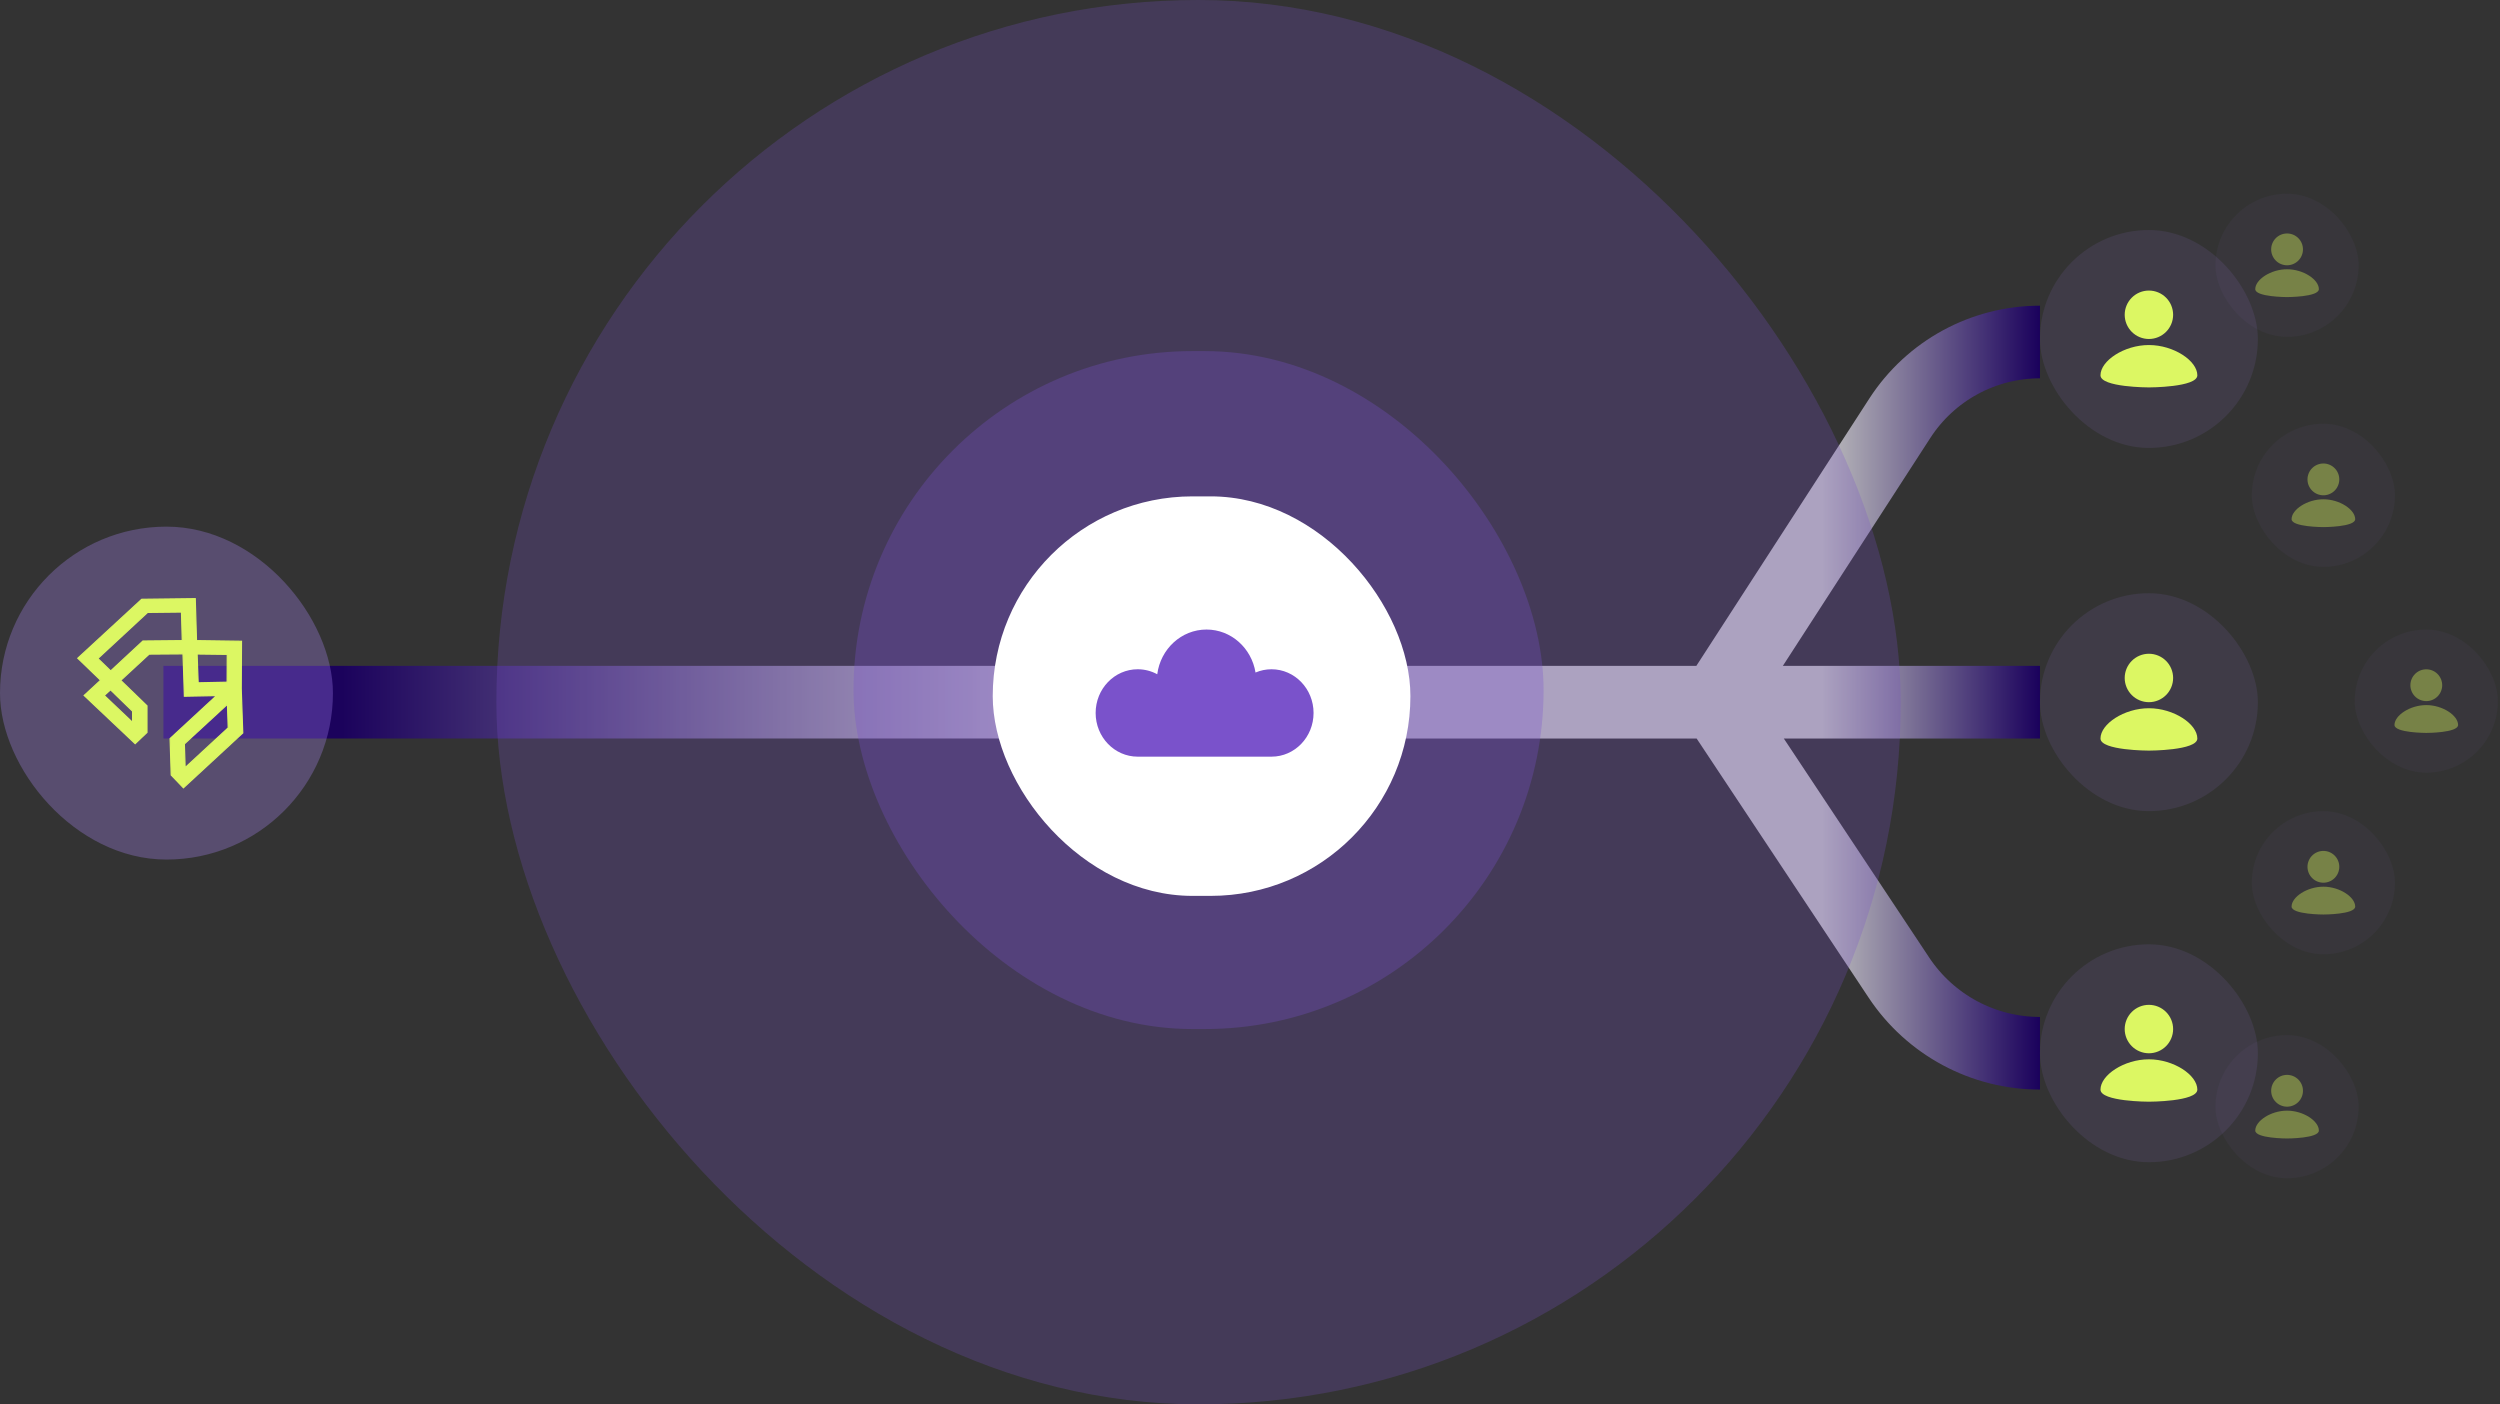 <svg width="413" height="232" viewBox="0 0 413 232" fill="none" xmlns="http://www.w3.org/2000/svg">
<rect x="0" y="0" width="413" height="232" fill="#333333" stroke="none"/>
<g opacity="0.4">
<rect x="366" y="32" width="23.647" height="23.647" rx="11.823" fill="#AF8AFA" fill-opacity="0.1"/>
<path d="M377.823 38.569C378.52 38.569 379.188 38.845 379.681 39.338C380.174 39.831 380.451 40.499 380.451 41.196C380.451 41.893 380.174 42.561 379.681 43.054C379.188 43.547 378.52 43.824 377.823 43.824C377.126 43.824 376.458 43.547 375.965 43.054C375.473 42.561 375.196 41.893 375.196 41.196C375.196 40.499 375.473 39.831 375.965 39.338C376.458 38.845 377.126 38.569 377.823 38.569ZM377.823 49.078C377.823 49.078 383.078 49.078 383.078 47.765C383.078 46.188 380.516 44.48 377.823 44.48C375.13 44.48 372.568 46.188 372.568 47.765C372.568 49.078 377.823 49.078 377.823 49.078Z" fill="#DCF763"/>
</g>
<g opacity="0.4">
<rect x="366" y="171" width="23.647" height="23.647" rx="11.823" fill="#AF8AFA" fill-opacity="0.1"/>
<path d="M377.823 177.569C378.52 177.569 379.188 177.845 379.681 178.338C380.174 178.831 380.451 179.499 380.451 180.196C380.451 180.893 380.174 181.561 379.681 182.054C379.188 182.547 378.52 182.824 377.823 182.824C377.126 182.824 376.458 182.547 375.965 182.054C375.473 181.561 375.196 180.893 375.196 180.196C375.196 179.499 375.473 178.831 375.965 178.338C376.458 177.845 377.126 177.569 377.823 177.569ZM377.823 188.078C377.823 188.078 383.078 188.078 383.078 186.765C383.078 185.188 380.516 183.48 377.823 183.48C375.13 183.48 372.568 185.188 372.568 186.765C372.568 188.078 377.823 188.078 377.823 188.078Z" fill="#DCF763"/>
</g>
<path d="M231 116H283.5M337 116H283.5M283.5 116L313.704 161.503C318.886 169.308 327.631 174 337 174V174M283.5 116L313.851 69.094C318.932 61.241 327.647 56.5 337 56.5V56.5" stroke="url(#paint0_linear_4034_3188)" stroke-width="12"/>
<path d="M167 116H139.058L27 116" stroke="url(#paint1_linear_4034_3188)" stroke-width="12"/>
<rect y="87" width="55" height="55" rx="27.5" fill="#AF8AFA" fill-opacity="0.3"/>
<path d="M30.234 130.069L30.302 130.14L30.374 130.073L40.068 121.114L40.102 121.083L40.1 121.037L39.849 113.748L39.894 106.037L39.895 105.938L39.796 105.937L32.461 105.833L32.258 98.997L32.255 98.899L32.157 98.9L23.447 99.006L23.408 99.006L23.38 99.032L12.932 108.668L12.854 108.74L12.931 108.814L16.627 112.375L13.984 114.817L13.905 114.89L13.983 114.964L22.259 122.782L22.328 122.847L22.396 122.782L24.248 121.028L24.279 120.999V120.956V116.645V116.602L24.249 116.573L19.936 112.399L24.631 108.059L30.233 108.018L30.344 111.238L30.344 111.239L30.458 114.915L30.461 115.014L30.56 115.012L35.784 114.911L28.135 121.981L28.102 122.012L28.103 122.058L28.286 127.996L28.287 128.034L28.314 128.062L30.234 130.069ZM23.653 105.895L23.614 105.895L23.586 105.921L18.283 110.844L16.163 108.786L24.379 101.17L29.981 101.109L30.112 105.832L23.653 105.895ZM30.454 122.9L37.575 116.338L37.704 120.237L30.582 126.82L30.454 122.9ZM21.908 117.49V119.349L17.216 114.893L18.256 113.95L21.908 117.49ZM32.735 112.803L32.559 108.04L37.545 108.101L37.523 112.701L32.735 112.803Z" fill="#DCF763" stroke="#DCF763" stroke-width="0.2"/>
<rect x="337" y="98" width="36" height="36" rx="18" fill="#AF8AFA" fill-opacity="0.1"/>
<path d="M355 108C356.061 108 357.078 108.421 357.828 109.172C358.579 109.922 359 110.939 359 112C359 113.061 358.579 114.078 357.828 114.828C357.078 115.579 356.061 116 355 116C353.939 116 352.922 115.579 352.172 114.828C351.421 114.078 351 113.061 351 112C351 110.939 351.421 109.922 352.172 109.172C352.922 108.421 353.939 108 355 108ZM355 124C355 124 363 124 363 122C363 119.6 359.1 117 355 117C350.9 117 347 119.6 347 122C347 124 355 124 355 124Z" fill="#DCF763"/>
<g opacity="0.4">
<rect x="372" y="70" width="23.647" height="23.647" rx="11.823" fill="#AF8AFA" fill-opacity="0.1"/>
<path d="M383.823 76.569C384.52 76.569 385.188 76.845 385.681 77.338C386.174 77.831 386.451 78.499 386.451 79.196C386.451 79.893 386.174 80.561 385.681 81.054C385.188 81.547 384.52 81.823 383.823 81.823C383.126 81.823 382.458 81.547 381.965 81.054C381.473 80.561 381.196 79.893 381.196 79.196C381.196 78.499 381.473 77.831 381.965 77.338C382.458 76.845 383.126 76.569 383.823 76.569ZM383.823 87.078C383.823 87.078 389.078 87.078 389.078 85.765C389.078 84.188 386.516 82.48 383.823 82.48C381.13 82.48 378.568 84.188 378.568 85.765C378.568 87.078 383.823 87.078 383.823 87.078Z" fill="#DCF763"/>
</g>
<g opacity="0.4">
<rect x="389" y="104" width="23.647" height="23.647" rx="11.823" fill="#AF8AFA" fill-opacity="0.1"/>
<path d="M400.823 110.569C401.52 110.569 402.188 110.845 402.681 111.338C403.174 111.831 403.451 112.499 403.451 113.196C403.451 113.893 403.174 114.561 402.681 115.054C402.188 115.547 401.52 115.824 400.823 115.824C400.126 115.824 399.458 115.547 398.965 115.054C398.473 114.561 398.196 113.893 398.196 113.196C398.196 112.499 398.473 111.831 398.965 111.338C399.458 110.845 400.126 110.569 400.823 110.569ZM400.823 121.078C400.823 121.078 406.078 121.078 406.078 119.765C406.078 118.188 403.516 116.48 400.823 116.48C398.13 116.48 395.568 118.188 395.568 119.765C395.568 121.078 400.823 121.078 400.823 121.078Z" fill="#DCF763"/>
</g>
<g opacity="0.4">
<rect x="372" y="134" width="23.647" height="23.647" rx="11.823" fill="#AF8AFA" fill-opacity="0.1"/>
<path d="M383.824 140.569C384.521 140.569 385.189 140.845 385.682 141.338C386.174 141.831 386.451 142.499 386.451 143.196C386.451 143.893 386.174 144.561 385.682 145.054C385.189 145.547 384.521 145.824 383.824 145.824C383.127 145.824 382.459 145.547 381.966 145.054C381.473 144.561 381.196 143.893 381.196 143.196C381.196 142.499 381.473 141.831 381.966 141.338C382.459 140.845 383.127 140.569 383.824 140.569ZM383.824 151.078C383.824 151.078 389.079 151.078 389.079 149.765C389.079 148.188 386.517 146.48 383.824 146.48C381.131 146.48 378.569 148.188 378.569 149.765C378.569 151.078 383.824 151.078 383.824 151.078Z" fill="#DCF763"/>
</g>
<rect x="337" y="38" width="36" height="36" rx="18" fill="#AF8AFA" fill-opacity="0.1"/>
<path d="M355 48C356.061 48 357.078 48.421 357.828 49.172C358.579 49.922 359 50.939 359 52C359 53.061 358.579 54.078 357.828 54.828C357.078 55.579 356.061 56 355 56C353.939 56 352.922 55.579 352.172 54.828C351.421 54.078 351 53.061 351 52C351 50.939 351.421 49.922 352.172 49.172C352.922 48.421 353.939 48 355 48ZM355 64C355 64 363 64 363 62C363 59.6 359.1 57 355 57C350.9 57 347 59.6 347 62C347 64 355 64 355 64Z" fill="#DCF763"/>
<rect x="337" y="156" width="36" height="36" rx="18" fill="#AF8AFA" fill-opacity="0.1"/>
<path d="M355 166C356.061 166 357.078 166.421 357.828 167.172C358.579 167.922 359 168.939 359 170C359 171.061 358.579 172.078 357.828 172.828C357.078 173.579 356.061 174 355 174C353.939 174 352.922 173.579 352.172 172.828C351.421 172.078 351 171.061 351 170C351 168.939 351.421 167.922 352.172 167.172C352.922 166.421 353.939 166 355 166ZM355 182C355 182 363 182 363 180C363 177.6 359.1 175 355 175C350.9 175 347 177.6 347 180C347 182 355 182 355 182Z" fill="#DCF763"/>
<rect x="82" width="232" height="232" rx="116" fill="#7A52CB" fill-opacity="0.25"/>
<rect x="141" y="58" width="114" height="112" rx="56" fill="#7A52CB" fill-opacity="0.3"/>
<rect x="164" y="82" width="69" height="66" rx="33" fill="white"/>
<path fill-rule="evenodd" clip-rule="evenodd" d="M187.947 125C184.11 125 181 121.768 181 117.781C181 113.794 184.11 110.562 187.947 110.562C189.114 110.562 190.213 110.861 191.178 111.389C191.716 107.217 195.154 104 199.316 104C203.382 104 206.757 107.071 207.412 111.102C208.226 110.754 209.118 110.562 210.053 110.562C213.89 110.562 217 113.794 217 117.781C217 121.768 213.89 125 210.053 125H187.947Z" fill="#7A52CB"/>
<defs>
<linearGradient id="paint0_linear_4034_3188" x1="337" y1="115" x2="301" y2="115" gradientUnits="userSpaceOnUse">
<stop stop-color="#1A015C"/>
<stop offset="1" stop-color="#BDBDBD"/>
</linearGradient>
<linearGradient id="paint1_linear_4034_3188" x1="56.5" y1="115.5" x2="167" y2="115.5" gradientUnits="userSpaceOnUse">
<stop stop-color="#1B025C"/>
<stop offset="1" stop-color="#BDBDBD"/>
</linearGradient>
</defs>
</svg>
